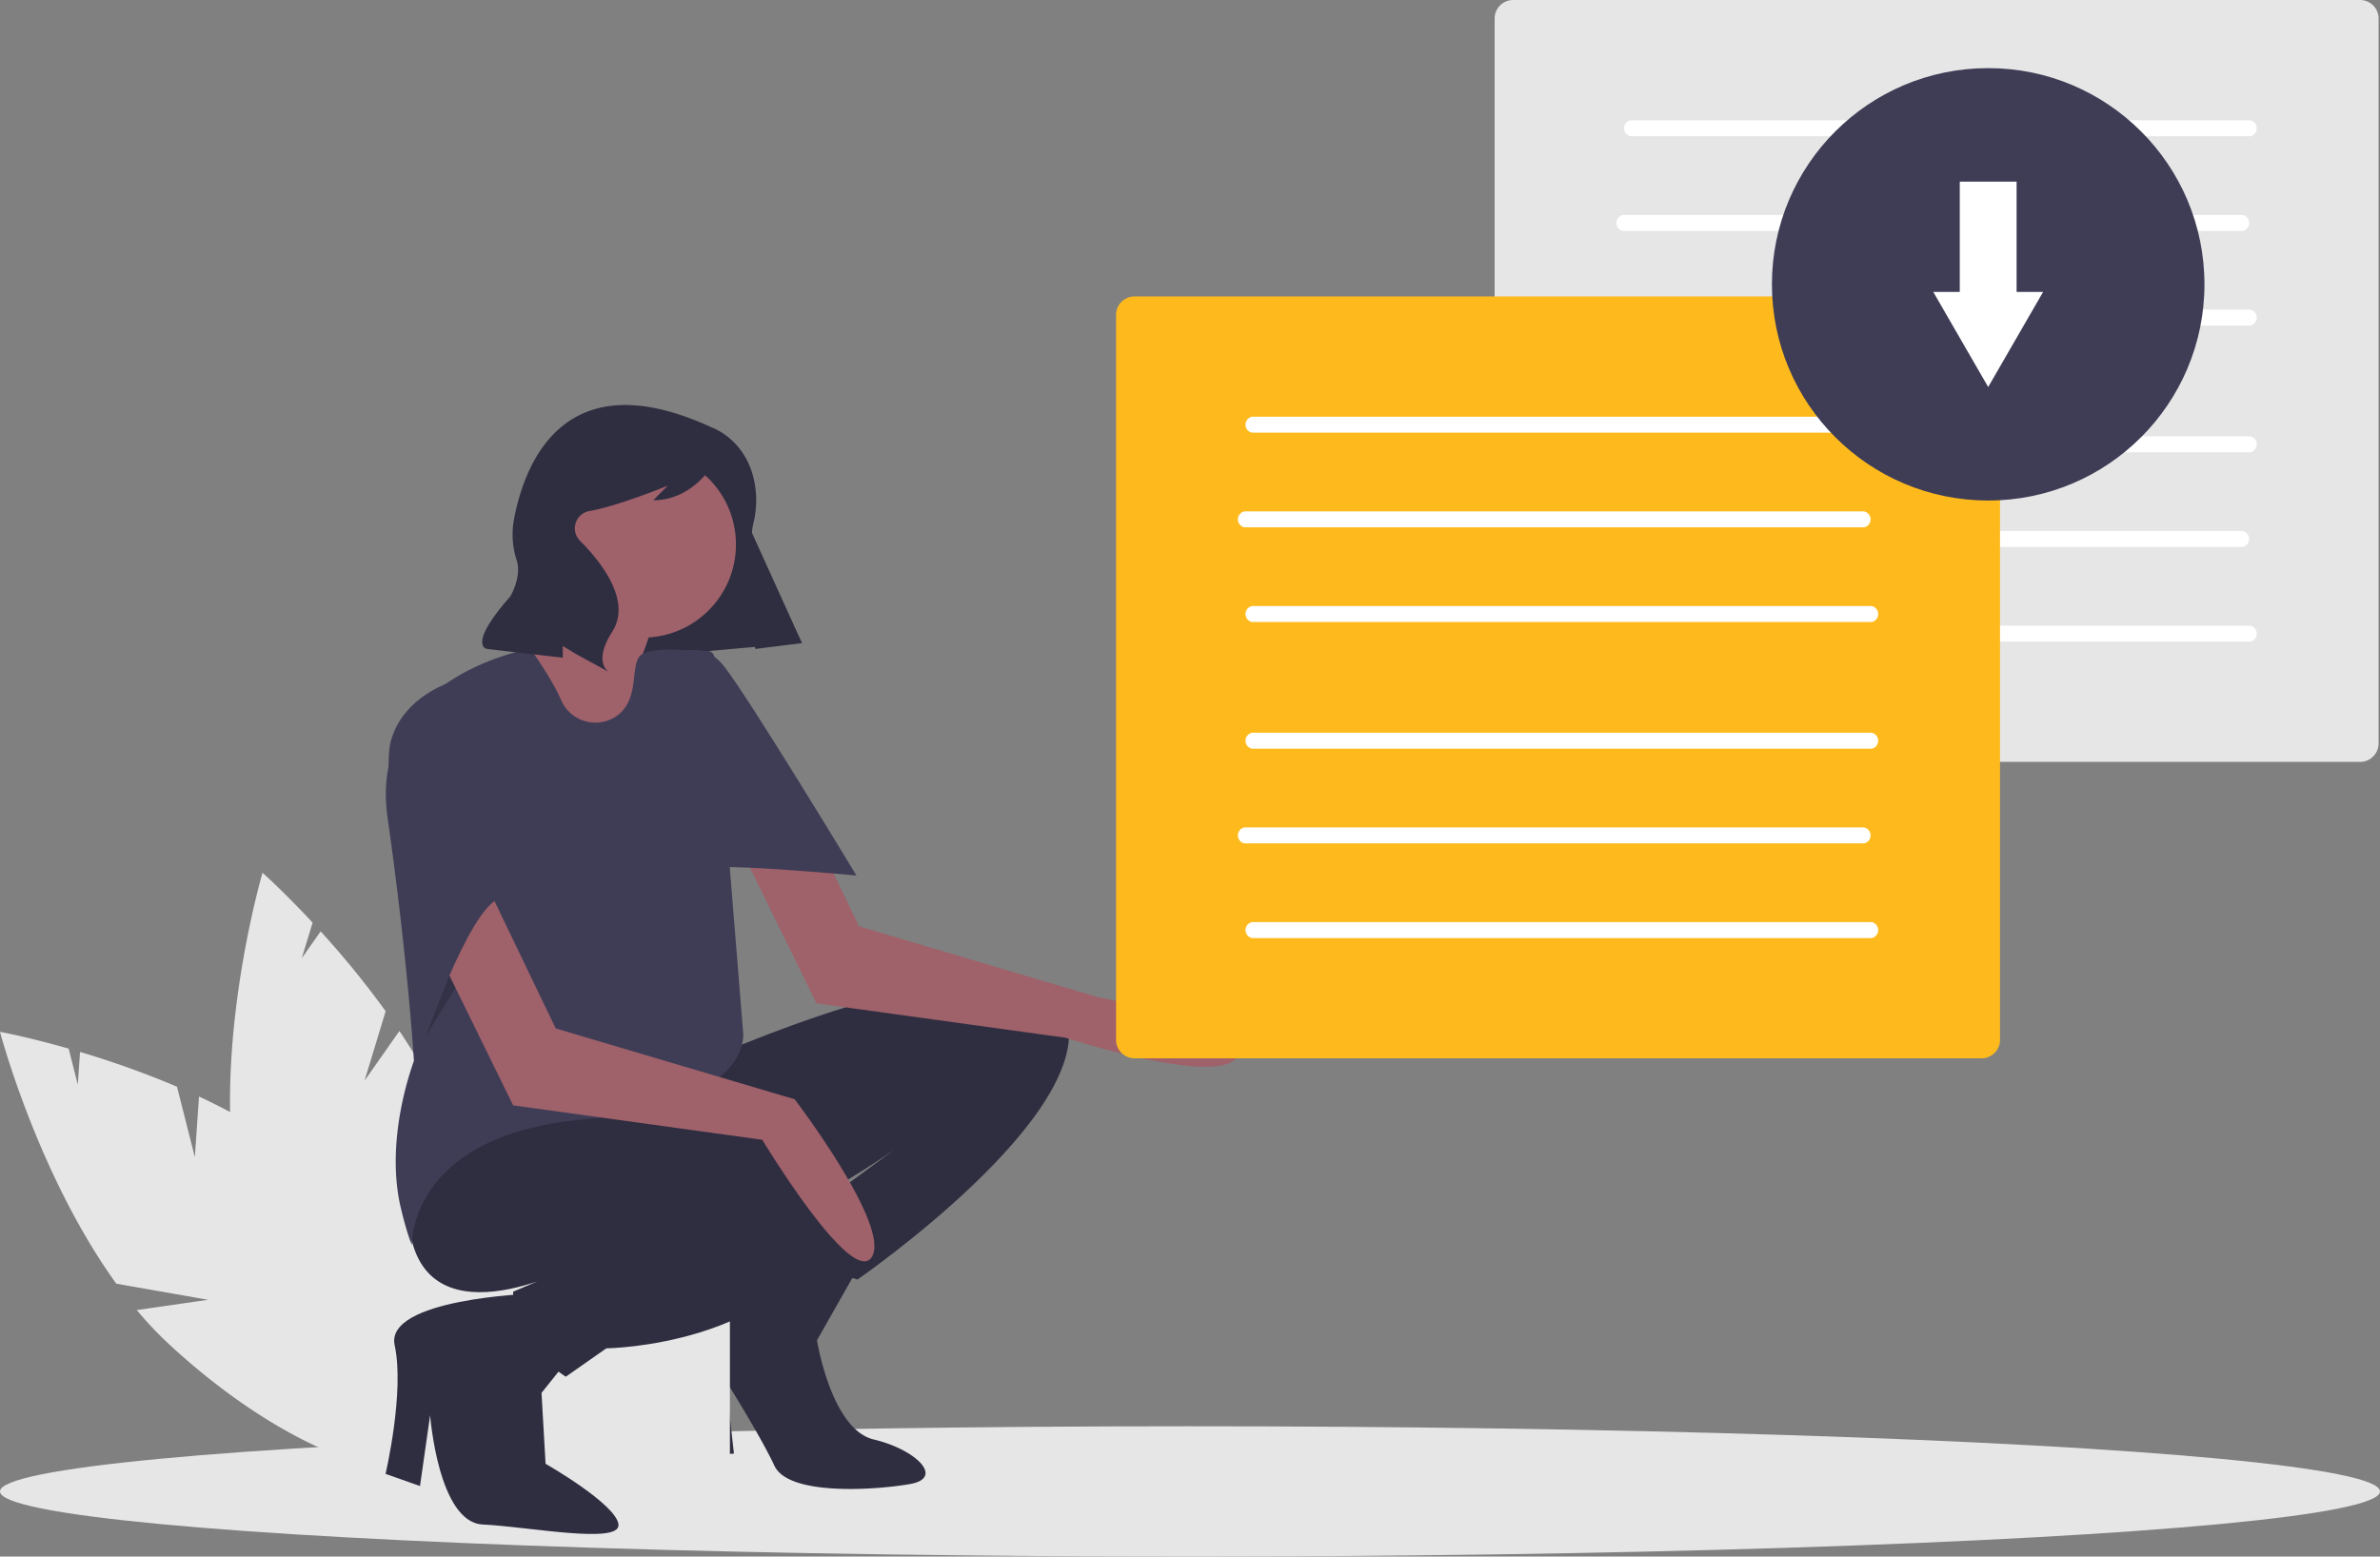 <?xml version="1.0" encoding="UTF-8"?> <svg xmlns="http://www.w3.org/2000/svg" data-name="Layer 1" width="796" height="520.76"><rect width="100%" height="100%" fill="#808080" stroke="none"/><path d="M65.166 387.105l-5.968-23.538a305.643 305.643 0 00-32.427-11.634l-.753 10.94-3.056-12.052C9.297 346.92 0 345.2 0 345.2s12.558 47.753 38.897 84.26l30.69 5.392-23.843 3.437a123.656 123.656 0 0010.666 11.303c38.315 35.565 80.991 51.882 95.32 36.446s-5.117-56.782-43.433-92.347c-11.878-11.025-26.8-19.873-41.736-26.837z" fill="#e6e6e6"></path><path d="M121.924 361.544l7.058-23.235a305.646 305.646 0 00-21.745-26.72l-6.3 8.974 3.614-11.896c-9.681-10.404-16.751-16.68-16.751-16.68s-13.934 47.37-10.257 92.236l23.485 20.479-22.187-9.382a123.657 123.657 0 003.288 15.189c14.416 50.25 42.514 86.278 62.76 80.47s24.97-51.252 10.553-101.503c-4.47-15.578-12.67-30.865-21.856-44.547z" fill="#e6e6e6"></path><ellipse cx="398" cy="498.962" rx="398" ry="21.799" fill="#e6e6e6"></ellipse><path d="M240.049 352.87s105.677-46.741 116.516-13.548-69.774 88.743-69.774 88.743l-33.871-9.484 46.064-33.871s-63 44.71-94.839 34.548-46.742-38.613-46.742-38.613z" fill="#2f2e41"></path><path d="M287.468 423.323l-14.226 25.064s4.742 29.807 18.968 33.194 23.71 12.87 12.194 14.903-40.646 4.065-45.388-6.097-16.258-28.451-16.258-28.451l2.71 24.387-13.549.677-2.032-27.774a19.09 19.09 0 013.387-17.613c6.775-8.807 26.45-26.027 26.45-26.027z" fill="#2f2e41"></path><path d="M136.427 402.833a2.25 2.25 0 00-2.301 2.188v85.775a2.25 2.25 0 002.301 2.188H241.82a2.25 2.25 0 002.302-2.188v-85.775a2.25 2.25 0 00-2.302-2.188z" fill="#e6e6e6"></path><path fill="#2f2e41" d="M268.162 215.015l-67.093 5.997-20.404-55.6 58.599-14.116 28.898 63.719zM189.242 372.516s106.355-3.387 89.42 37.258-75.872 41.323-75.872 41.323l-13.548 9.484s-18.29-10.839-17.613-28.452l22.355-9.484s-50.807 27.774-56.904-10.839 52.162-39.29 52.162-39.29z"></path><path d="M177.726 432.806S128.613 434.5 132 450.081s-3.049 43.016-3.049 43.016l11.517 4.065 3.387-23.71s2.71 35.903 17.613 36.58 46.064 6.775 45.387 0-24.387-20.322-24.387-20.322L181.113 466l8.129-10.161z" fill="#2f2e41"></path><circle cx="214.984" cy="182.16" r="31.161" fill="#9f616a"></circle><path d="M189.242 187.58s-.677 27.774-17.613 31.161-13.21 19.307-13.21 19.307l28.79 36.92 35.904-39.291 3.387-14.226s-14.903 6.097-11.516-2.71a106.37 106.37 0 004.742-15.58z" fill="#9f616a"></path><path d="M187.598 234.07c-1.635-3.772-4.695-9.208-10.21-17.022 0 0-54.533 9.145-47.76 56.564s8.807 81.291 8.807 81.291l-.076.217c-5.249 15.053-7.994 33.383-4.327 48.896 2.133 9.023 3.726 12.532 3.726 12.532s-1.355-36.58 56.903-42 53.855-29.468 53.855-29.468l-9.484-117.194c-.184-4.203 1.498-10.088-2.71-10.16-8.923-.155-16.798-1.255-21.338 1.015-5.084 2.542.133 16.147-10.115 21.634a12.52 12.52 0 01-17.27-6.305z" fill="#3f3d56"></path><path d="M237.974 142.976s14.041 4.68 14.918 23.11a33.304 33.304 0 01-.972 9.217c-.806 3.415-1.322 10.788 5.015 20.42a190.121 190.121 0 0111.278 19.437l-15.608 1.95-3.318-25.87a128.822 128.822 0 00-10.23-36.317l-.108-.241s-6.828 12.68-20.484 12.68l4.877-4.877s-16.91 6.918-26.167 8.472a5.888 5.888 0 00-3.269 9.887l.172.175c5.853 5.853 17.559 19.509 10.73 30.239s-.975 13.656-.975 13.656l-10.73-5.853-4.877-2.926v3.902l-25.362-2.926s-6.828-.976 7.804-17.559c0 0 3.863-6.44 2.173-11.993a28.015 28.015 0 01-1.065-13.102c3.278-18.286 16.139-54.642 66.198-31.48z" fill="#2f2e41"></path><path opacity=".2" d="M150.319 326.367l-8.158 20.746 10.161-16.663-2.003-4.083z"></path><path d="M136.403 298l35.226 71.806 83.323 11.516s29.806 49.452 36.58 39.29-25.741-52.838-25.741-52.838l-79.936-23.71-25.065-52.161zM237.865 263.863l35.226 71.806 83.323 11.517s50.67 16.568 57.444 6.406-46.605-19.955-46.605-19.955l-79.936-23.71-25.065-52.161z" fill="#9f616a"></path><path d="M151.645 227.886s-16.936 4.742-21 20.323 11.516 98.904 11.516 98.904 17.274-49.79 26.758-46.404c0 0 1.016-65.37-17.274-72.823zM224.468 220.096s9.484-7.452 17.613 2.71 44.371 70.113 44.371 70.113-53.178-5.08-53.178-1.694z" fill="#3f3d56"></path><path d="M506.074 0a6.194 6.194 0 00-6.187 6.187V248.71a6.194 6.194 0 006.187 6.187h283.271a6.194 6.194 0 006.187-6.187V6.187A6.194 6.194 0 00789.345 0z" fill="#e6e6e6"></path><path d="M545.36 145.976a2.72 2.72 0 000 5.33h207.246a2.72 2.72 0 000-5.33zM542.813 177.65a2.72 2.72 0 000 5.33h207.246a2.72 2.72 0 000-5.33zM545.36 209.323a2.72 2.72 0 000 5.33h207.246a2.72 2.72 0 000-5.33zM545.36 40.243a2.721 2.721 0 000 5.332h207.246a2.721 2.721 0 000-5.332zM542.813 71.916a2.721 2.721 0 000 5.333h207.246a2.721 2.721 0 000-5.333zM545.36 103.59a2.721 2.721 0 000 5.332h207.246a2.721 2.721 0 000-5.332z" fill="#fff"></path><path d="M379.46 99.173a6.194 6.194 0 00-6.188 6.187v242.523a6.194 6.194 0 006.187 6.187H662.73a6.194 6.194 0 006.187-6.187V105.361a6.194 6.194 0 00-6.187-6.187z" fill="#feba1d"></path><path d="M418.745 245.15a2.72 2.72 0 000 5.33h207.246a2.72 2.72 0 000-5.33zM416.198 276.823a2.72 2.72 0 000 5.33h207.246a2.72 2.72 0 000-5.33zM418.745 308.496a2.72 2.72 0 000 5.331h207.246a2.72 2.72 0 000-5.33zM418.745 139.416a2.721 2.721 0 000 5.333h207.246a2.721 2.721 0 000-5.333zM416.198 171.09a2.721 2.721 0 000 5.332h207.246a2.721 2.721 0 000-5.332zM418.745 202.763a2.721 2.721 0 000 5.333h207.246a2.721 2.721 0 000-5.333z" fill="#fff"></path><circle cx="664.955" cy="95.121" r="72.332" fill="#3f3d56"></circle><path fill="#fff" d="M674.455 97.658V60.764h-19v36.894h-8.871l9.185 15.91 9.186 15.91 9.186-15.91 9.185-15.91h-8.871z"></path></svg> 